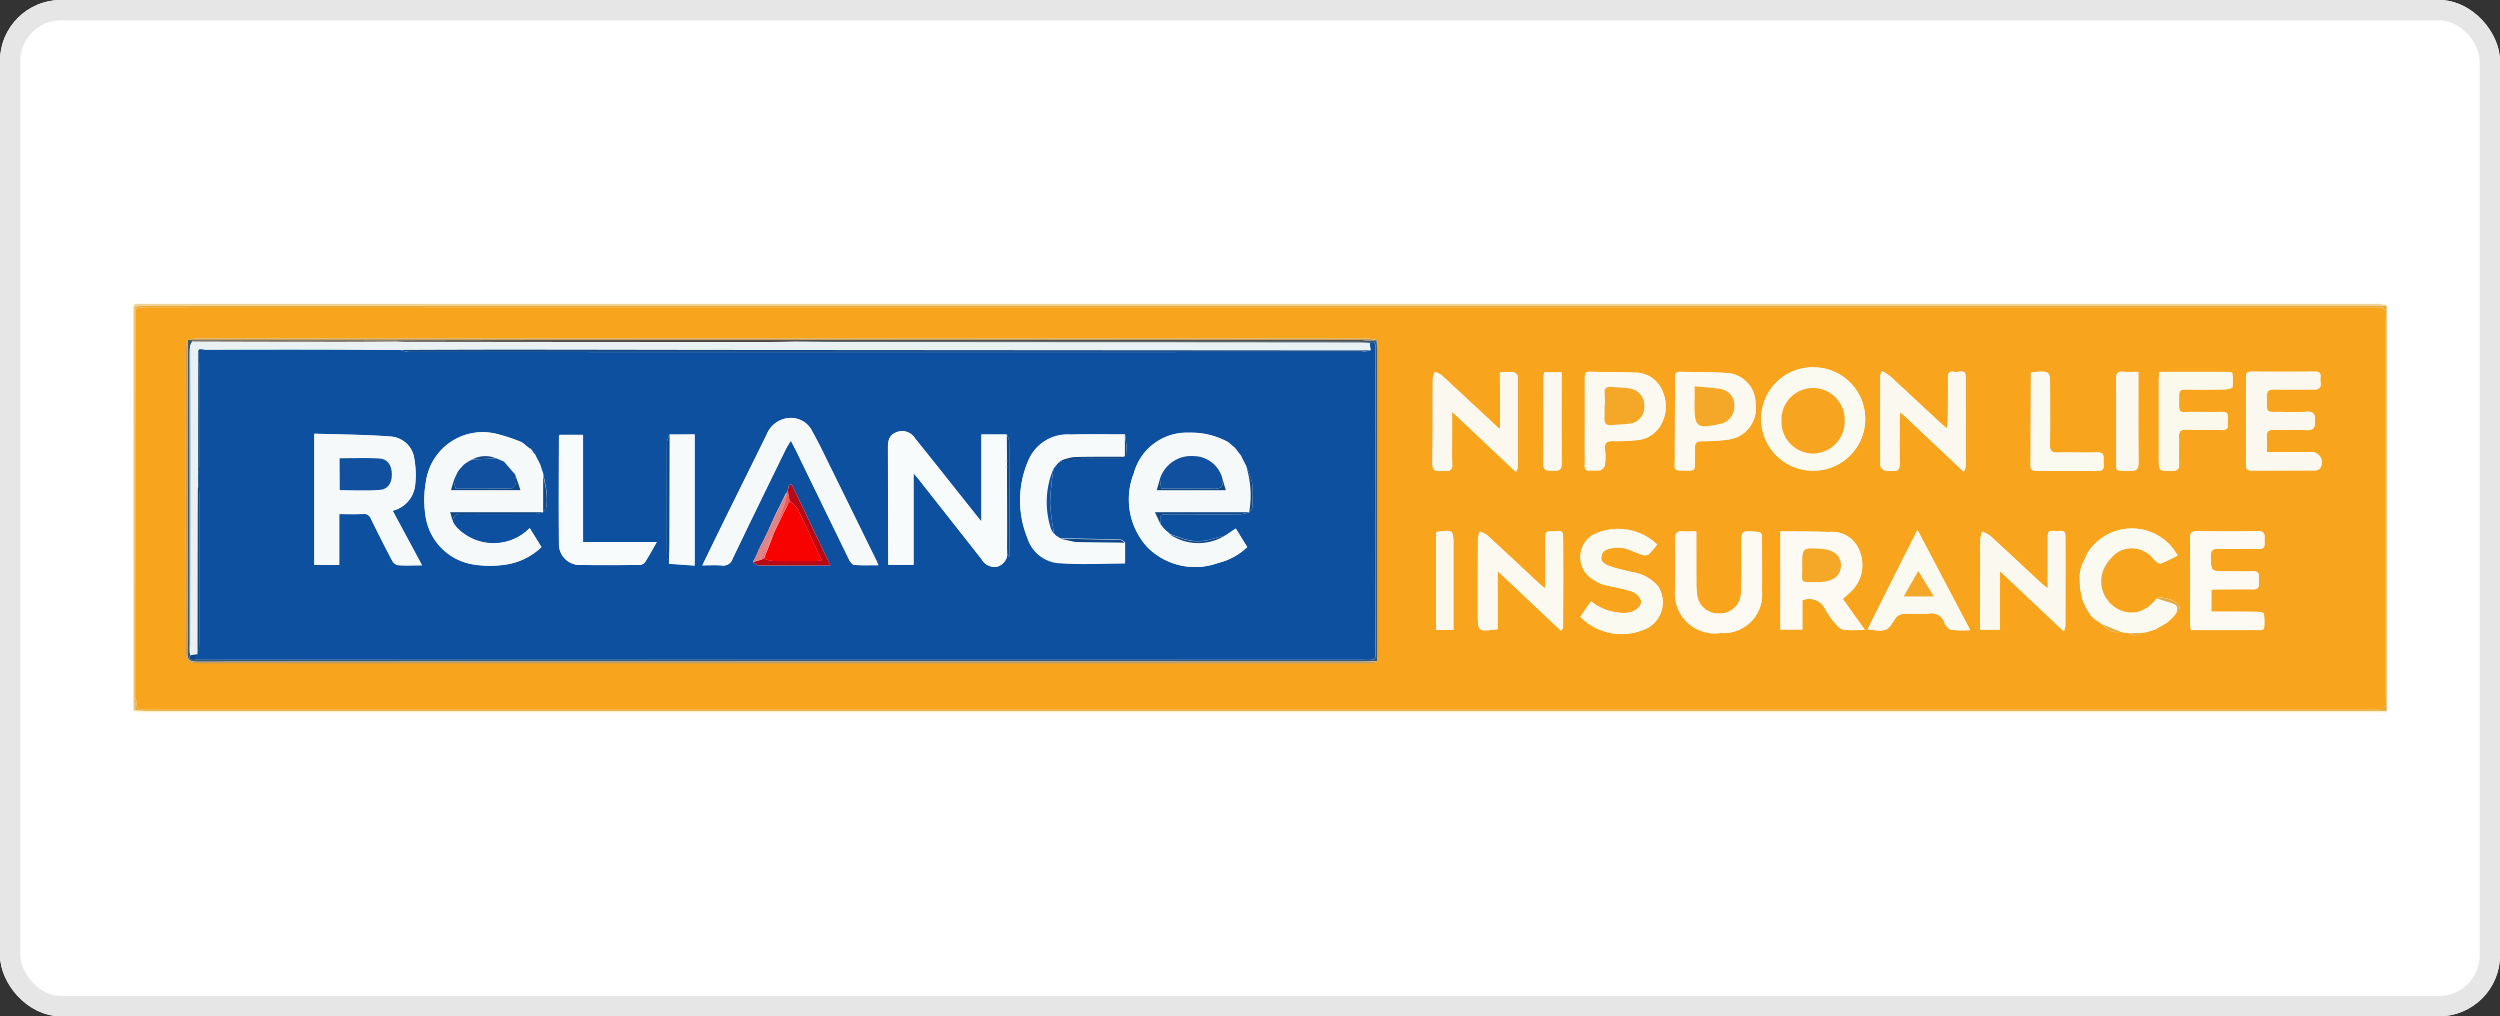 <svg xmlns="http://www.w3.org/2000/svg" width="123" height="50" viewBox="0 0 123 50">
  <rect x="0" y="0" width="123" height="50" fill="#333333" stroke="none"/>
  <g id="Group_595" data-name="Group 595" transform="translate(-767 -4199)">
    <g id="Rectangle_5563" data-name="Rectangle 5563" transform="translate(767 4199)" fill="#fff" stroke="#e6e6e6" stroke-width="1">
      <rect width="123" height="50" rx="3" stroke="none"/>
      <rect x="0.5" y="0.5" width="122" height="49" rx="2.5" fill="none"/>
    </g>
    <g id="_7222aae1442baa8db95289ad5782f602" data-name="7222aae1442baa8db95289ad5782f602" transform="translate(773.57 4213.945)">
      <path id="Path_209" data-name="Path 209" d="M-538.315-64.9v19.946H-648.531c-.185,0-.37-.015-.554-.022,0-.214,0-.429-.007-.643a.547.547,0,0,1,.059.207c-.03.325.133.414.421.384.111-.007.222,0,.333,0h109.263c.621,0,.628,0,.628-.613V-64.22c0-.606,0-.606-.6-.606H-648.509a5.123,5.123,0,0,0-.576.074c-.007-.03-.007-.052-.015-.081a2.771,2.771,0,0,1,.421-.067h110.364Z" transform="translate(649.167 64.986)" fill="#e4aa40"/>
      <path id="Path_210" data-name="Path 210" d="M-539.148-65.979H-649.512a2.774,2.774,0,0,0-.421.067H-650c.022-.052.037-.133.074-.14a1,1,0,0,1,.259-.007h110.187A1.821,1.821,0,0,1-539.148-65.979Z" transform="translate(650 66.065)" fill="#f0d290"/>
      <path id="Path_211" data-name="Path 211" d="M-649.819,204.7c.185.007.369.022.554.022h110.216c-.015.022-.022.067-.037.074-.1.007-.2,0-.3,0H-649.567a1.346,1.346,0,0,1-.333-.074C-649.878,204.715-649.848,204.707-649.819,204.7Z" transform="translate(649.907 -184.69)" fill="#fcf2c3"/>
      <path id="Path_212" data-name="Path 212" d="M-649.911-44.05l-.089.022V-63.9h.067c.007.03.007.052.015.081q0,9.567-.007,19.126C-649.919-44.479-649.919-44.264-649.911-44.05Z" transform="translate(650 64.06)" fill="#edc575"/>
      <path id="Path_213" data-name="Path 213" d="M-648.9-44.642q0-9.567.007-19.126a3.845,3.845,0,0,1,.576-.074q7.815-.011,15.63,0h93.892c.6,0,.6,0,.6.606v18.579c0,.613,0,.613-.628.613H-648.087c-.111,0-.222-.007-.333,0-.288.03-.451-.059-.421-.384A.545.545,0,0,0-648.9-44.642Zm96.515-3.791c.03.022.059.052.089.074l-.007-.007a1.581,1.581,0,0,1,.14.1h-.007a.678.678,0,0,0,.1.059l-.007-.007a.843.843,0,0,0,.865.347l.222.044c.03.007.052.007.081.015s.1.007.14.007c.207.207.4.067.591-.022a1.433,1.433,0,0,1,.177-.015c.163-.052.318-.1.48-.148h-.007c.148-.081.3-.163.443-.251a.3.3,0,0,1,.067-.037l.1-.074h-.007c.052-.044.1-.1.155-.14h0l.148-.148h0l.067-.089-.007.007a.954.954,0,0,1,.074-.111l.015-.03c.214-.118.185-.266.037-.406-.222-.214-.872-.37-1-.251h0c-.044.052-.1.1-.14.163v-.007a.85.85,0,0,1-.081.081l.007-.007-.081.081.007-.007c-.03.022-.059.052-.089.074h.007c-.044.037-.089.067-.133.1v-.007c-.03.022-.067.037-.1.059l.007-.007c-.052.03-.111.059-.163.089l-.022.007-.207.067-.14.022h-.3l-.222-.044c-.052-.022-.111-.037-.163-.059v.007c-.1-.052-.192-.111-.3-.163h.007c-.03-.022-.059-.052-.089-.074v.007c-.059-.059-.126-.118-.185-.17a.041.041,0,0,1-.03-.044c-.03-.052-.067-.1-.1-.148v.007a.715.715,0,0,0-.037-.251,1.424,1.424,0,0,1,.067-1.345.893.893,0,0,0,.052-.251,2.77,2.77,0,0,1,.347-.37,1.386,1.386,0,0,1,1.944.288c.081.089.236.214.3.192a8.219,8.219,0,0,0,.813-.392,2.537,2.537,0,0,0-4.249-.333c-.052.074-.1.148-.155.229l.007-.007c-.1.207-.192.414-.3.628l-.007.022c-.015.1-.037.2-.052.3-.007.052-.015.1-.022.148.007.2.015.4.022.606.007.044.015.1.022.14.037.148.066.3.1.451l.007.022c.052.111.1.222.148.333l-.007-.007c.074.126.155.244.229.37l-.007-.007a.783.783,0,0,0,.074.089l-.007-.007c.052.052.1.1.155.148l-.007-.007.081.081Zm-93.936-13.79h0a3.2,3.2,0,0,0-.081.451q-.011,7.239,0,14.477c0,.961,0,.961.953.961q28.722,0,57.444.007c.066,0,.133-.059.2-.1.007-.148.022-.3.022-.443V-61.484c0-.244-.022-.488-.03-.732a2.411,2.411,0,0,0-.451-.081h-57.658A3.19,3.19,0,0,0-646.321-62.223ZM-563.8-47.96c-.392-.547-.739-1.035-1.086-1.53.148-.126.259-.222.362-.318a1.814,1.814,0,0,0,.466-2.032,1.436,1.436,0,0,0-1.515-.939c-.576-.022-1.16-.022-1.737-.03h-.643v4.826h1.079v-1.434a.863.863,0,0,1,1.123.429,4.38,4.38,0,0,0,.584.806.6.6,0,0,0,.355.214C-564.512-47.938-564.2-47.96-563.8-47.96ZM-568.9-58.365a2.541,2.541,0,0,0,2.468,2.564,2.543,2.543,0,0,0,2.646-2.5,2.539,2.539,0,0,0-2.49-2.579A2.527,2.527,0,0,0-568.9-58.365Zm24.875,1.655c0-.281.015-.51,0-.739-.022-.266.074-.37.355-.362.525.022,1.057-.015,1.589.015.4.022.421-.17.429-.488s-.089-.436-.421-.414a11.332,11.332,0,0,1-1.227.007c-.82-.015-.7.126-.732-.724-.007-.325.118-.392.406-.384.628.015,1.256-.007,1.884.007.259.007.406-.059.355-.355a1.01,1.01,0,0,1,0-.259c.015-.185-.052-.266-.251-.266-1.049.007-2.091.007-3.141,0-.177,0-.273.052-.273.251v4.353c0,.192.081.259.266.259,1.049-.007,2.091,0,3.141-.007a.314.314,0,0,0,.236-.111.51.51,0,0,0-.473-.791C-542.578-56.71-543.28-56.71-544.027-56.71Zm-10.775,6.7c-.155-.126-.244-.185-.325-.259-.835-.776-1.67-1.559-2.513-2.335a1.679,1.679,0,0,0-.4-.2,2.055,2.055,0,0,0-.081.414c-.007,1.3-.007,2.609-.007,3.909v.5h.976v-2.882c1.086,1.027,2.084,1.973,3.141,2.963a1.374,1.374,0,0,0,.074-.266c0-1.478.007-2.949,0-4.427,0-.355-.3-.214-.473-.229s-.4-.074-.392.229v2.587Zm-23,1.4a2.858,2.858,0,0,0,3.34.532,1.441,1.441,0,0,0,.48-2.032,2.018,2.018,0,0,0-1.3-.7c-.333-.089-.672-.155-1-.266-.237-.081-.539-.177-.488-.51s.355-.384.628-.414a1.361,1.361,0,0,1,.547.03c.281.081.547.214.828.31a.39.39,0,0,0,.318-.022,3.774,3.774,0,0,0,.421-.488,2.78,2.78,0,0,0-3.148-.473,1.276,1.276,0,0,0,.022,2.21,1.774,1.774,0,0,0,.458.229c.466.126.938.192,1.4.34a.772.772,0,0,1,.458.4c.1.259-.118.466-.347.576a1.166,1.166,0,0,1-.392.089,2.6,2.6,0,0,1-1.7-.569C-577.46-49.1-577.63-48.847-577.8-48.6Zm31.046-1.338c.14-.007.259-.015.384-.015.554,0,1.109-.007,1.663,0,.377.007.273-.266.281-.466s.067-.436-.281-.421c-.443.015-.887.007-1.33,0-.746,0-.732,0-.746-.739-.007-.3.111-.377.384-.37.65.015,1.308-.015,1.958.007.377.015.3-.229.3-.436s.052-.443-.31-.436c-1,.022-2,.015-2.993,0-.273,0-.362.081-.355.355.015,1.389.007,2.779.007,4.175,0,.1.015.192.03.333h3.444c.052,0,.148-.044.155-.074a3.024,3.024,0,0,0-.007-.732c-.007-.052-.251-.089-.392-.089-.724-.007-1.448-.007-2.195-.007Zm-12.179-5.8a.99.99,0,0,0,.089-.236q.011-2.217,0-4.427c0-.414-.34-.2-.532-.236-.17-.037-.347-.037-.34.236.007.7,0,1.4-.007,2.106,0,.118-.022.244-.037.443-.177-.155-.3-.244-.4-.347q-1.186-1.109-2.38-2.21a3.6,3.6,0,0,0-.429-.281,1.374,1.374,0,0,0-.067.214c-.007,1.485-.015,2.978,0,4.464,0,.081.14.185.237.229s.222-.007.325.007c.288.037.392-.067.384-.37-.022-.7-.007-1.4-.007-2.106a4.06,4.06,0,0,1,.037-.421C-560.98-57.67-559.975-56.724-558.932-55.742Zm-22.813-2.084c-.207-.185-.355-.3-.5-.436-.805-.746-1.6-1.493-2.409-2.232a1.079,1.079,0,0,0-.31-.14,1.412,1.412,0,0,0-.1.333c-.007,1.382.007,2.757-.015,4.138-.007.318.111.421.406.384a1.111,1.111,0,0,1,.222,0c.251.03.355-.067.34-.325-.022-.421-.007-.835-.007-1.256V-58.7c1.094,1.027,2.106,1.988,3.148,2.971a1.2,1.2,0,0,0,.081-.192q.011-2.25,0-4.5a.267.267,0,0,0-.185-.2,5.237,5.237,0,0,0-.687-.007C-581.746-59.7-581.746-58.808-581.746-57.826ZM-581.871-48v-2.867c1.079,1.02,2.091,1.973,3.119,2.941.066-.1.1-.126.1-.155.007-1.5.015-3,0-4.5-.007-.4-.347-.192-.547-.229s-.325.022-.325.266c.007.532,0,1.057,0,1.589v.961c-.177-.148-.266-.214-.355-.3-.835-.783-1.67-1.567-2.513-2.335a1.268,1.268,0,0,0-.347-.17,1.288,1.288,0,0,0-.1.355c-.007,1.227-.007,2.461-.007,3.688C-582.84-47.871-582.84-47.871-581.871-48Zm9.777-4.811c-.237,0-.421.015-.6,0-.325-.037-.458.067-.443.421.03.8.007,1.6.007,2.4a1.964,1.964,0,0,0,2.247,2.173,1.89,1.89,0,0,0,2.025-2.04c.007-.835,0-1.678,0-2.513,0-.436,0-.414-.65-.443-.37-.022-.347.177-.355.429,0,.887.007,1.774-.03,2.66a1.039,1.039,0,0,1-1.079.953,1.041,1.041,0,0,1-1.079-.916,4.407,4.407,0,0,1-.037-.628C-572.094-51.115-572.094-51.928-572.094-52.808Zm-1.049-5.469h0c0,.606-.007,1.2,0,1.811.007.732-.148.658.7.673.237.007.3-.1.288-.31-.007-.273.007-.539,0-.813-.007-.236.074-.318.318-.325a8.4,8.4,0,0,0,1.434-.1,1.55,1.55,0,0,0,1.227-1.759,1.492,1.492,0,0,0-1.4-1.493c-.761-.052-1.522-.037-2.284-.059-.207-.007-.281.074-.273.281C-573.136-59.673-573.144-58.971-573.144-58.276Zm-4.434.03c0,.591-.007,1.182,0,1.774.007.776-.148.673.732.665.089,0,.236-.155.251-.251a3.026,3.026,0,0,0,.007-.776c-.037-.34.1-.421.421-.414a7.428,7.428,0,0,0,1.072-.044,1.5,1.5,0,0,0,1.079-.5,1.84,1.84,0,0,0,.273-1.877,1.432,1.432,0,0,0-1.375-.946c-.739-.037-1.478-.022-2.217-.044-.244-.007-.244.14-.244.31ZM-563.662-48c.924.14.968.111,1.367-.547a.525.525,0,0,1,.377-.207c.414-.022.842.015,1.256-.015a.659.659,0,0,1,.776.451c.059.14.192.325.325.347a5.528,5.528,0,0,0,.939.015c-.872-1.655-1.707-3.244-2.594-4.922C-562.059-51.2-562.849-49.615-563.662-48Zm14.344-12.659c-.007.163-.015.273-.015.384v3.843c0,.658,0,.65.65.65.251,0,.355-.081.347-.34-.015-.443.007-.887-.007-1.33-.015-.273.089-.37.362-.362.576.022,1.16,0,1.737.022.266.007.34-.118.3-.333s.177-.569-.3-.562c-.443.007-.887,0-1.33,0-.85-.015-.761.2-.761-.828,0-.214.089-.273.288-.273.65.007,1.308.007,1.958-.007.133,0,.37-.052.377-.111a3.06,3.06,0,0,0-.007-.687c0-.022-.1-.059-.155-.059C-547.02-60.663-548.15-60.656-549.318-60.656Zm-6.274.022c-.022.044-.044.067-.044.089-.007,1.5-.007,3-.015,4.5,0,.236.133.251.31.251,1,0,2-.007,2.986.007.37.007.3-.244.288-.458s.089-.458-.3-.451c-.65.022-1.3-.007-1.951.007-.281.007-.384-.074-.384-.377.015-.931.007-1.87.007-2.8C-554.683-60.715-554.683-60.715-555.592-60.634Zm5.247-.022c-.281,0-.51.015-.739-.007-.288-.03-.355.089-.355.355.015,1.278,0,2.557.007,3.843,0,.769-.1.643.665.673.355.015.436-.111.429-.443-.015-1.308-.007-2.609-.007-3.917Zm-29.235.022a1.729,1.729,0,0,0-.03.259c0,1.412.015,2.823-.007,4.235-.007.414.244.325.48.347.281.022.421-.037.421-.37-.015-1.286-.007-2.579-.007-3.865v-.6C-579.034-60.634-579.3-60.634-579.581-60.634Zm-4.464,12.667v-4.124c0-.791-.015-.8-.806-.687-.007,0-.022.015-.044.03v4.789C-584.606-47.967-584.355-47.967-584.044-47.967Z" transform="translate(648.981 64.009)" fill="#f9a41d"/>
      <path id="Path_214" data-name="Path 214" d="M450.561,90.348c-.406,0-.717.022-1.02-.007a.62.62,0,0,1-.355-.214,5.071,5.071,0,0,1-.584-.806.856.856,0,0,0-1.123-.429v1.434H446.4V85.5h.643c.576.007,1.16.007,1.737.03a1.439,1.439,0,0,1,1.515.939,1.817,1.817,0,0,1-.466,2.032c-.1.1-.222.192-.362.318C449.822,89.313,450.169,89.8,450.561,90.348Zm-3.089-3.185c.03.961-.207.82.865.828a1.556,1.556,0,0,0,.185-.015c.554-.067.842-.333.85-.791s-.281-.732-.828-.813l-.222-.022C447.472,86.306,447.472,86.306,447.472,87.163Z" transform="translate(-365.375 -74.299)" fill="#fcfaf2"/>
      <path id="Path_215" data-name="Path 215" d="M433.6-21.195a2.531,2.531,0,0,1,2.624-2.513,2.539,2.539,0,0,1,2.49,2.579,2.539,2.539,0,0,1-2.646,2.5A2.541,2.541,0,0,1,433.6-21.195Zm2.557-1.5a1.568,1.568,0,0,0-1.567,1.611,1.573,1.573,0,0,0,1.567,1.611,1.565,1.565,0,0,0,1.545-1.6A1.559,1.559,0,0,0,436.153-22.695Z" transform="translate(-353.516 26.838)" fill="#fbfaf1"/>
      <path id="Path_216" data-name="Path 216" d="M757.42-16.846h2.151a.51.51,0,0,1,.473.791.291.291,0,0,1-.236.111c-1.049.007-2.091.007-3.141.007-.185,0-.266-.067-.266-.259.007-1.448.007-2.9,0-4.353,0-.2.089-.251.273-.251,1.049.007,2.091.007,3.141,0,.2,0,.266.074.251.266a1.013,1.013,0,0,0,0,.259c.044.288-.1.355-.355.355-.628-.015-1.256.007-1.884-.007-.288-.007-.414.059-.406.384.022.842-.089.709.732.724.406.007.813.022,1.219-.007.333-.022.421.1.421.414s-.03.51-.429.488c-.525-.03-1.057.007-1.589-.015-.281-.007-.377.089-.355.362C757.427-17.356,757.42-17.12,757.42-16.846Z" transform="translate(-652.465 24.145)" fill="#fbf9ef"/>
      <path id="Path_217" data-name="Path 217" d="M582.726,88.109V85.537c0-.3.229-.244.392-.229s.473-.126.473.229c.007,1.478,0,2.949,0,4.427a1.542,1.542,0,0,1-.074.266c-1.049-.99-2.054-1.936-3.141-2.963v2.882H579.4v-.5c0-1.3,0-2.609.007-3.909a2.051,2.051,0,0,1,.081-.414,1.682,1.682,0,0,1,.4.2c.842.769,1.678,1.552,2.513,2.335C582.474,87.931,582.563,87.991,582.726,88.109Z" transform="translate(-488.546 -74.107)" fill="#fbf9ef"/>
      <path id="Path_218" data-name="Path 218" d="M313.2,88.11c.17-.244.34-.5.532-.761a2.6,2.6,0,0,0,1.7.569,1.011,1.011,0,0,0,.392-.089c.229-.118.443-.318.347-.576a.771.771,0,0,0-.458-.4c-.451-.148-.931-.214-1.4-.34a1.775,1.775,0,0,1-.458-.229,1.282,1.282,0,0,1-.022-2.21,2.78,2.78,0,0,1,3.148.473,3.763,3.763,0,0,1-.421.488.39.39,0,0,1-.318.022c-.281-.089-.547-.229-.828-.31a1.361,1.361,0,0,0-.547-.03c-.273.03-.576.1-.628.414s.251.429.488.51c.325.118.665.177,1,.266a2.051,2.051,0,0,1,1.3.7,1.453,1.453,0,0,1-.48,2.032A2.867,2.867,0,0,1,313.2,88.11Z" transform="translate(-242.018 -72.704)" fill="#fbfaf1"/>
      <path id="Path_219" data-name="Path 219" d="M720.242,88.269v1.086c.746,0,1.471-.007,2.195.007.133,0,.377.037.392.089a3.456,3.456,0,0,1,.007.732c0,.03-.1.074-.155.074-1.138.007-2.284,0-3.444,0-.015-.14-.03-.236-.03-.333,0-1.389.007-2.786-.007-4.175,0-.281.081-.362.355-.355q1.5.022,2.993,0c.362-.007.318.214.31.436s.074.451-.3.436c-.65-.022-1.308.007-1.958-.007-.281-.007-.392.067-.384.37.015.739-.007.739.746.739.443,0,.887.015,1.33,0,.347-.015.288.229.281.421s.1.473-.281.466c-.554-.007-1.108,0-1.663,0C720.508,88.254,720.39,88.262,720.242,88.269Z" transform="translate(-618.014 -74.201)" fill="#fcfaf2"/>
      <path id="Path_220" data-name="Path 220" d="M517.087-16.434c-1.035-.983-2.04-1.929-3.119-2.949-.015.2-.037.31-.037.421,0,.7-.007,1.4.007,2.106.007.3-.1.406-.384.37-.111-.015-.236.03-.325-.007s-.236-.148-.236-.229c-.015-1.485-.007-2.978,0-4.464a1.37,1.37,0,0,1,.067-.214,2.875,2.875,0,0,1,.429.281c.8.732,1.581,1.478,2.38,2.21.1.1.222.192.4.347a4.072,4.072,0,0,0,.037-.443c.007-.7.015-1.4.007-2.106-.007-.273.17-.273.34-.236.192.037.525-.177.532.236.007,1.478,0,2.956,0,4.427A2.13,2.13,0,0,1,517.087-16.434Z" transform="translate(-427.038 24.701)" fill="#fbf9ef"/>
      <path id="Path_221" data-name="Path 221" d="M218.218-17.87v-2.823c.251,0,.473-.015.687.007a.279.279,0,0,1,.185.2c.007,1.5,0,3,0,4.5a1.206,1.206,0,0,1-.081.192c-1.042-.983-2.054-1.944-3.148-2.971v1.338c0,.421-.015.835.007,1.256.015.266-.089.362-.34.325a1.112,1.112,0,0,0-.222,0c-.3.037-.406-.067-.406-.384.015-1.382.007-2.757.015-4.138a1.132,1.132,0,0,1,.1-.333,1.079,1.079,0,0,1,.31.14c.806.739,1.6,1.493,2.409,2.232A6.26,6.26,0,0,0,218.218-17.87Z" transform="translate(-150.983 24.053)" fill="#fbf9ef"/>
      <path id="Path_222" data-name="Path 222" d="M245.968,90.043c-.968.118-.968.118-.968-.754,0-1.234,0-2.461.007-3.688a1.289,1.289,0,0,1,.1-.355,1.685,1.685,0,0,1,.347.17c.842.776,1.678,1.559,2.513,2.335.089.081.177.148.355.3v-.961c0-.532.007-1.057,0-1.589-.007-.244.126-.31.325-.266s.539-.17.547.229c.015,1.5,0,3,0,4.5,0,.03-.037.059-.1.155-1.027-.968-2.04-1.921-3.119-2.941C245.968,88.181,245.968,89.1,245.968,90.043Z" transform="translate(-178.858 -74.031)" fill="#fbf9f0"/>
      <path id="Path_223" data-name="Path 223" d="M377.236,85.408v2.5a3.587,3.587,0,0,0,.037.628,1.047,1.047,0,0,0,1.079.916,1.024,1.024,0,0,0,1.079-.953c.044-.887.03-1.774.03-2.66,0-.251-.022-.451.355-.429.65.037.65.015.65.443,0,.835.007,1.678,0,2.513a1.89,1.89,0,0,1-2.025,2.04,1.967,1.967,0,0,1-2.247-2.173c0-.8.015-1.6-.007-2.4-.015-.362.118-.458.443-.421A5.5,5.5,0,0,0,377.236,85.408Z" transform="translate(-300.349 -74.207)" fill="#fcfaf2"/>
      <path id="Path_224" data-name="Path 224" d="M648.495,88.9l-.222-.044c-.288-.118-.577-.236-.865-.347l.007.007a.679.679,0,0,0-.1-.059h.007a1.572,1.572,0,0,1-.14-.1l.007.007c-.03-.022-.059-.052-.089-.074l.007.007-.081-.081.007.007c-.052-.052-.1-.1-.155-.148l.007.007a.771.771,0,0,0-.074-.089l.007.007c-.074-.126-.155-.244-.229-.369l.007.007c-.052-.111-.1-.222-.148-.333l-.007-.022c-.037-.148-.067-.3-.1-.451-.007-.044-.015-.1-.022-.14-.007-.2-.015-.4-.022-.606.007-.052.015-.1.022-.148.015-.1.037-.2.052-.3l.007-.022c.1-.207.192-.414.3-.628l-.007.007c.052-.074.1-.148.155-.229a2.537,2.537,0,0,1,4.249.333,8.226,8.226,0,0,1-.813.392c-.074.022-.222-.1-.3-.192a1.379,1.379,0,0,0-1.944-.288,2.359,2.359,0,0,0-.347.37,1.53,1.53,0,0,0-.089,1.84v-.007c.03.052.067.1.1.148a.04.04,0,0,0,.029.044c.059.059.126.118.185.17v-.007c.03.022.059.052.089.074h-.007c.1.052.192.111.3.163v-.007c.052.022.111.037.163.059l.222.044h.3l.14-.022.207-.067.022-.007c.052-.03.111-.059.163-.089l-.007.007c.03-.022.067-.037.1-.059v.007c.044-.037.089-.067.133-.1h-.007c.03-.022.059-.052.089-.074l-.007.007.081-.081-.007.007a.834.834,0,0,1,.081-.081v.007c.044-.052.1-.1.14-.163h0c.251.081.5.17.761.244.229.067.288.2.2.414l-.015.03a.964.964,0,0,1-.074.111l.007-.007-.067.089h0l-.148.148h0c-.052.044-.1.1-.155.14h.007l-.1.074a.3.3,0,0,1-.066.037c-.148.081-.3.163-.443.251h.007c-.163.052-.318.1-.48.148a1.437,1.437,0,0,1-.177.015l-.591.022c-.044,0-.1-.007-.14-.007S648.517,88.9,648.495,88.9Z" transform="translate(-550.501 -72.712)" fill="#fbfaf1"/>
      <path id="Path_225" data-name="Path 225" d="M376.023-18.419c0-.7.007-1.4,0-2.106,0-.207.067-.288.273-.281.761.022,1.53.007,2.284.059a1.492,1.492,0,0,1,1.4,1.493,1.546,1.546,0,0,1-1.227,1.759,8.4,8.4,0,0,1-1.434.1c-.244.007-.333.089-.318.325.015.273-.007.539,0,.813.007.207-.052.318-.288.31-.85-.015-.695.059-.7-.673,0-.584.007-1.19.007-1.8Zm.975-1.67v.857c-.007,1.16.1,1.242,1.264.99a.857.857,0,0,0,.687-.842.789.789,0,0,0-.636-.865C377.908-20.03,377.487-20.037,377-20.089Z" transform="translate(-300.186 24.151)" fill="#fbf9f0"/>
      <path id="Path_226" data-name="Path 226" d="M316.159-18.387v-2.106c0-.17-.007-.318.244-.31.739.022,1.478.007,2.217.044a1.452,1.452,0,0,1,1.375.946,1.8,1.8,0,0,1-.273,1.877,1.457,1.457,0,0,1-1.079.5,7.428,7.428,0,0,1-1.072.044c-.318-.015-.458.074-.421.414a3.03,3.03,0,0,1-.007.776c-.015.1-.163.251-.251.251-.872,0-.717.111-.732-.665C316.151-17.2,316.159-17.8,316.159-18.387Zm.983-.717h-.007c0,.185.015.37,0,.554-.03.281.066.421.369.384.281-.03.562-.03.842-.067a.808.808,0,0,0,.746-.857.837.837,0,0,0-.687-.872c-.3-.059-.613-.052-.916-.081-.244-.022-.37.044-.347.325C317.157-19.525,317.142-19.311,317.142-19.1Z" transform="translate(-244.755 24.148)" fill="#fbf9f0"/>
      <path id="Path_227" data-name="Path 227" d="M504.5,89.478c.813-1.618,1.6-3.2,2.454-4.877.887,1.678,1.722,3.266,2.594,4.922a5.528,5.528,0,0,1-.939-.015c-.126-.022-.266-.207-.325-.347a.67.67,0,0,0-.776-.451c-.414.03-.835-.015-1.256.015a.525.525,0,0,0-.377.207C505.461,89.588,505.424,89.611,504.5,89.478Zm2.491-2.867c-.259.458-.473.835-.717,1.256h1.485C507.5,87.438,507.264,87.061,506.991,86.61Z" transform="translate(-419.181 -73.466)" fill="#fbfaf1"/>
      <path id="Path_228" data-name="Path 228" d="M698.322-20.7h3.436c.052,0,.155.037.155.059a2.68,2.68,0,0,1,.007.687c-.007.059-.244.111-.377.111-.65.015-1.308.015-1.958.007-.2,0-.288.059-.288.273,0,1.035-.089.82.761.828q.665.011,1.33,0c.473-.007.251.355.3.562s-.03.34-.3.333c-.576-.022-1.16-.007-1.737-.022-.273-.007-.37.081-.362.362.022.443-.007.887.007,1.33.007.259-.1.34-.347.34-.65,0-.65.015-.65-.65v-3.843C698.3-20.434,698.315-20.537,698.322-20.7Z" transform="translate(-598.659 24.053)" fill="#fbf8ec"/>
      <path id="Path_229" data-name="Path 229" d="M-555.689-42.078c.015.244.037.488.037.732v14.618c0,.148-.015.3-.022.443-.236.007-.466.015-.7.015h-26.6q-15.375,0-30.743.007c-.355,0-.488-.067-.48-.466.015-2.845.007-5.69.007-8.536q0-3.414.015-6.836l-.007.007c.067,0,.14.007.207.007a.174.174,0,0,1,.015.059c-.03.074-.066.14-.1.214a4.342,4.342,0,0,0-.044.436q-.011,7.095-.015,14.189c0,.155.022.318.037.473.007.044.022.081.03.126-.118.273.089.222.236.229s.318.007.48.007h56.749c.968,0,.843.14.843-.842q.011-6.939.007-13.886c0-.222.007-.443,0-.665-.007-.2-.074-.318-.3-.192-.17-.007-.347-.015-.517-.015l-24.151-.022c-1.338,0-2.683-.022-4.02-.03.2-.007.392-.022.591-.022h27.476c.185,0,.362-.03.547-.044C-555.969-42.07-555.829-42.078-555.689-42.078Z" transform="translate(616.849 43.871)" fill="#3f596c"/>
      <path id="Path_230" data-name="Path 230" d="M613.052-20.823c.909-.081.909-.081.909.776,0,.931.015,1.87-.007,2.8-.007.3.1.384.384.377.65-.015,1.3.007,1.951-.007.384-.015.288.244.3.451s.081.458-.288.458c-1-.007-2-.007-2.986-.007-.177,0-.31-.022-.31-.251.007-1.5.007-3,.015-4.5C613.007-20.757,613.03-20.779,613.052-20.823Z" transform="translate(-519.663 24.198)" fill="#fbfaf1"/>
      <path id="Path_231" data-name="Path 231" d="M-615.011-41.9q-.011,3.414-.015,6.836c0,2.845.007,5.69-.007,8.536,0,.392.126.466.48.466q15.375-.011,30.743-.007h26.6c.236,0,.466-.007.7-.015-.066.03-.133.1-.2.1q-28.722,0-57.444-.007c-.953,0-.953,0-.953-.961V-41.434A2.357,2.357,0,0,1-615.011-41.9Z" transform="translate(617.679 43.686)" fill="#c49d5a"/>
      <path id="Path_232" data-name="Path 232" d="M670.994-20.7v.517c0,1.308-.007,2.609.007,3.917.007.333-.074.458-.429.443-.761-.037-.658.1-.665-.673-.007-1.278.007-2.557-.007-3.843,0-.266.067-.384.355-.355C670.476-20.685,670.713-20.7,670.994-20.7Z" transform="translate(-572.358 24.053)" fill="#fbf9ef"/>
      <path id="Path_233" data-name="Path 233" d="M288.635-20.4h.857v.6c0,1.286-.007,2.579.007,3.865.007.34-.14.392-.421.37-.236-.022-.488.067-.48-.347.022-1.412.007-2.823.007-4.235C288.605-20.223,288.628-20.3,288.635-20.4Z" transform="translate(-219.234 23.775)" fill="#fbf9ef"/>
      <path id="Path_234" data-name="Path 234" d="M218.05,89.981h-.85V85.192a.459.459,0,0,1,.044-.03c.8-.111.806-.1.806.687v4.131Z" transform="translate(-153.113 -73.94)" fill="#fbf9ef"/>
      <path id="Path_235" data-name="Path 235" d="M-613.793-42.8c-.067,0-.141-.007-.207-.007a2.324,2.324,0,0,1,.384-.067q28.833-.011,57.658,0a2.41,2.41,0,0,1,.451.081c-.14,0-.281.007-.414.007s-.273-.015-.407-.015h-38.384q-4.467,0-8.942.015Q-608.72-42.792-613.793-42.8Z" transform="translate(616.661 44.589)" fill="#c49d5a"/>
      <path id="Path_236" data-name="Path 236" d="M660.209,107.34a1.509,1.509,0,0,1,.089-1.84.945.945,0,0,1-.052.251,1.4,1.4,0,0,0-.067,1.345A1.1,1.1,0,0,1,660.209,107.34Z" transform="translate(-563.132 -92.821)" fill="#e4aa40"/>
      <path id="Path_237" data-name="Path 237" d="M697.961,130.246c.1-.214.03-.347-.2-.414-.251-.074-.5-.163-.761-.244.118-.118.776.037,1,.251C698.146,129.98,698.175,130.135,697.961,130.246Z" transform="translate(-597.455 -115.091)" fill="#e4aa40"/>
      <path id="Path_238" data-name="Path 238" d="M661.3,147.6c.288.118.576.236.865.347A.843.843,0,0,1,661.3,147.6Z" transform="translate(-564.393 -131.81)" fill="#e4aa40"/>
      <path id="Path_239" data-name="Path 239" d="M646.2,114.9c.007.2.015.4.022.606C646.215,115.306,646.207,115.107,646.2,114.9Z" transform="translate(-550.409 -101.526)" fill="#e4aa40"/>
      <path id="Path_240" data-name="Path 240" d="M647.5,100.1c-.1.207-.192.414-.3.628C647.3,100.521,647.4,100.314,647.5,100.1Z" transform="translate(-551.335 -87.82)" fill="#e4aa40"/>
      <path id="Path_241" data-name="Path 241" d="M679,153.022l.591-.022C679.4,153.089,679.207,153.229,679,153.022Z" transform="translate(-580.785 -136.811)" fill="#e4aa40"/>
      <path id="Path_242" data-name="Path 242" d="M695.8,147.651c.148-.081.3-.163.443-.251C696.1,147.489,695.948,147.57,695.8,147.651Z" transform="translate(-596.344 -131.625)" fill="#e4aa40"/>
      <path id="Path_243" data-name="Path 243" d="M689.4,150.848c.163-.052.318-.1.48-.148C689.718,150.752,689.563,150.8,689.4,150.848Z" transform="translate(-590.417 -134.681)" fill="#e4aa40"/>
      <path id="Path_244" data-name="Path 244" d="M650.2,135.8c.074.126.155.244.229.37C650.355,136.051,650.281,135.926,650.2,135.8Z" transform="translate(-554.113 -120.882)" fill="#e4aa40"/>
      <path id="Path_245" data-name="Path 245" d="M646.8,125c.037.148.066.3.1.451C646.866,125.3,646.837,125.148,646.8,125Z" transform="translate(-550.965 -110.88)" fill="#e4aa40"/>
      <path id="Path_246" data-name="Path 246" d="M669.1,136.263c-.1-.052-.192-.111-.3-.163C668.9,136.159,669,136.211,669.1,136.263Z" transform="translate(-571.339 -121.16)" fill="#e4aa40"/>
      <path id="Path_247" data-name="Path 247" d="M648.3,131.4c.052.111.1.222.148.333C648.4,131.622,648.344,131.511,648.3,131.4Z" transform="translate(-552.354 -116.807)" fill="#e4aa40"/>
      <path id="Path_248" data-name="Path 248" d="M665.485,133.17c-.059-.059-.126-.118-.185-.17C665.359,133.052,665.426,133.111,665.485,133.17Z" transform="translate(-568.098 -118.289)" fill="#e4aa40"/>
      <path id="Path_249" data-name="Path 249" d="M651.355,97.2c-.052.074-.1.148-.155.229C651.252,97.348,651.3,97.274,651.355,97.2Z" transform="translate(-555.04 -85.134)" fill="#e4aa40"/>
      <path id="Path_250" data-name="Path 250" d="M678.3,139.7h0Z" transform="translate(-579.859 -124.494)" fill="#e4aa40"/>
      <path id="Path_251" data-name="Path 251" d="M684.107,138.5l-.207.066Z" transform="translate(-585.323 -123.382)" fill="#e4aa40"/>
      <path id="Path_252" data-name="Path 252" d="M654.1,141.8c.052.052.1.1.155.148C654.2,141.9,654.152,141.852,654.1,141.8Z" transform="translate(-557.725 -126.438)" fill="#e4aa40"/>
      <path id="Path_253" data-name="Path 253" d="M695.34,130.1c-.044.052-.1.1-.14.163C695.252,130.211,695.3,130.152,695.34,130.1Z" transform="translate(-595.788 -115.603)" fill="#e4aa40"/>
      <path id="Path_254" data-name="Path 254" d="M646.552,108.9c-.015.1-.037.2-.052.3C646.522,109.1,646.537,109,646.552,108.9Z" transform="translate(-550.687 -95.97)" fill="#e4aa40"/>
      <path id="Path_255" data-name="Path 255" d="M706,142.148l.148-.148A1.387,1.387,0,0,1,706,142.148Z" transform="translate(-605.79 -126.624)" fill="#e4aa40"/>
      <path id="Path_256" data-name="Path 256" d="M703.9,144.24c.052-.044.1-.1.155-.14C704,144.144,703.952,144.189,703.9,144.24Z" transform="translate(-603.845 -128.569)" fill="#e4aa40"/>
      <path id="Path_257" data-name="Path 257" d="M658.2,145.7a1.575,1.575,0,0,1,.14.1A1.575,1.575,0,0,0,658.2,145.7Z" transform="translate(-561.522 -130.05)" fill="#e4aa40"/>
      <path id="Path_258" data-name="Path 258" d="M672.963,138.359c-.052-.022-.111-.037-.163-.059C672.852,138.322,672.9,138.337,672.963,138.359Z" transform="translate(-575.043 -123.197)" fill="#e4aa40"/>
      <path id="Path_259" data-name="Path 259" d="M687.163,137.2c-.052.03-.111.059-.163.089A1.144,1.144,0,0,1,687.163,137.2Z" transform="translate(-588.194 -122.178)" fill="#e4aa40"/>
      <path id="Path_260" data-name="Path 260" d="M690.533,135.1c-.044.037-.089.067-.133.1A1.042,1.042,0,0,1,690.533,135.1Z" transform="translate(-591.343 -120.234)" fill="#e4aa40"/>
      <path id="Path_261" data-name="Path 261" d="M663.7,130.448c-.03-.052-.067-.1-.1-.148A1.658,1.658,0,0,0,663.7,130.448Z" transform="translate(-566.523 -115.788)" fill="#e4aa40"/>
      <path id="Path_262" data-name="Path 262" d="M694.281,132.2l-.081.081A.419.419,0,0,1,694.281,132.2Z" transform="translate(-594.862 -117.548)" fill="#e4aa40"/>
      <path id="Path_263" data-name="Path 263" d="M693.281,133.2l-.081.081A.843.843,0,0,1,693.281,133.2Z" transform="translate(-593.936 -118.474)" fill="#e4aa40"/>
      <path id="Path_264" data-name="Path 264" d="M692.189,134.2c-.03.022-.059.052-.089.074C692.13,134.252,692.159,134.222,692.189,134.2Z" transform="translate(-592.917 -119.4)" fill="#e4aa40"/>
      <path id="Path_265" data-name="Path 265" d="M667.789,135.274c-.03-.022-.059-.052-.089-.074A.784.784,0,0,1,667.789,135.274Z" transform="translate(-570.32 -120.326)" fill="#e4aa40"/>
      <path id="Path_266" data-name="Path 266" d="M689.2,136.4c-.03.022-.066.037-.1.059A1.1,1.1,0,0,1,689.2,136.4Z" transform="translate(-590.139 -121.438)" fill="#e4aa40"/>
      <path id="Path_267" data-name="Path 267" d="M708.9,139.611a.964.964,0,0,1,.074-.111A.58.58,0,0,0,708.9,139.611Z" transform="translate(-608.476 -124.308)" fill="#e4aa40"/>
      <path id="Path_268" data-name="Path 268" d="M653.2,140.7a.778.778,0,0,0,.074.089A.778.778,0,0,1,653.2,140.7Z" transform="translate(-556.892 -125.42)" fill="#e4aa40"/>
      <path id="Path_269" data-name="Path 269" d="M708,140.889l.067-.089Z" transform="translate(-607.642 -125.512)" fill="#e4aa40"/>
      <path id="Path_270" data-name="Path 270" d="M656.1,143.8l.081.081A.423.423,0,0,0,656.1,143.8Z" transform="translate(-559.578 -128.291)" fill="#e4aa40"/>
      <path id="Path_271" data-name="Path 271" d="M657.1,144.7c.03.022.059.052.089.074A.785.785,0,0,1,657.1,144.7Z" transform="translate(-560.503 -129.124)" fill="#e4aa40"/>
      <path id="Path_272" data-name="Path 272" d="M702.7,145.974l.1-.074A1.1,1.1,0,0,0,702.7,145.974Z" transform="translate(-602.734 -130.235)" fill="#e4aa40"/>
      <path id="Path_273" data-name="Path 273" d="M660,146.9a.679.679,0,0,0,.1.059A1.086,1.086,0,0,0,660,146.9Z" transform="translate(-563.189 -131.162)" fill="#e4aa40"/>
      <path id="Path_274" data-name="Path 274" d="M676,153c.03.007.052.007.081.015A.382.382,0,0,0,676,153Z" transform="translate(-578.007 -136.811)" fill="#e4aa40"/>
      <path id="Path_275" data-name="Path 275" d="M460.846,97.626c.007-.857.007-.857.857-.813.074.007.148.007.222.022.547.081.835.362.828.813s-.3.717-.85.791a1.556,1.556,0,0,1-.185.015C460.632,98.446,460.876,98.587,460.846,97.626Z" transform="translate(-378.749 -84.762)" fill="#f5a728"/>
      <path id="Path_276" data-name="Path 276" d="M448.659-10a1.565,1.565,0,0,1,1.552,1.626,1.574,1.574,0,0,1-1.545,1.6A1.568,1.568,0,0,1,447.1-8.39,1.554,1.554,0,0,1,448.659-10Z" transform="translate(-366.022 14.144)" fill="#f7a521"/>
      <path id="Path_277" data-name="Path 277" d="M389.3-11.1c.488.052.909.059,1.308.14a.789.789,0,0,1,.636.865.85.85,0,0,1-.687.842c-1.16.259-1.271.17-1.264-.99C389.3-10.5,389.3-10.767,389.3-11.1Z" transform="translate(-312.49 15.162)" fill="#f5a728"/>
      <path id="Path_278" data-name="Path 278" d="M329.274-9.793a5.942,5.942,0,0,0-.007-.628c-.03-.273.1-.347.347-.325.3.03.613.03.916.081a.835.835,0,0,1,.687.872.813.813,0,0,1-.746.857c-.281.037-.562.037-.842.067-.3.037-.392-.1-.369-.384.015-.185,0-.37,0-.554C329.267-9.793,329.267-9.793,329.274-9.793Z" transform="translate(-256.888 14.838)" fill="#f5a728"/>
      <path id="Path_279" data-name="Path 279" d="M529.217,111.8c.273.451.5.828.769,1.256H528.5C528.744,112.635,528.958,112.258,529.217,111.8Z" transform="translate(-441.407 -98.656)" fill="#f5a728"/>
      <path id="Path_280" data-name="Path 280" d="M-551.317-40.549c.222-.126.3-.007.3.192.007.222,0,.443,0,.665,0,4.626.007,9.26-.007,13.886,0,.983.126.842-.842.842H-608.62c-.163,0-.318,0-.48-.007.037-.1.081-.185.118-.281l-.007.015a1.964,1.964,0,0,0,.1-.451q.011-3.747,0-7.494a2.868,2.868,0,0,0-.066-.429v-.517a2,2,0,0,0,.066-.355q.011-2.527,0-5.055a2,2,0,0,0-.066-.355v-.14c.1-.067.192-.126.3-.192,1.892-.007,3.791-.015,5.683-.007,1.33,0,2.653.015,3.983.022a2.222,2.222,0,0,0,.414.1q23.423.011,46.839,0a2.562,2.562,0,0,0,.466-.081A2.877,2.877,0,0,0-551.317-40.549ZM-566.762-31.1l.015.015c-.03-.03-.052-.059-.081-.089v.007a11.146,11.146,0,0,1-.2-1.552,15.839,15.839,0,0,1,.17-1.663l.015.015-.015-.015.177-.222a.37.37,0,0,1,.052-.059c.059-.022.118-.037.177-.059a8.891,8.891,0,0,1,.976-.148c.621-.022,1.249.007,1.877-.015.126-.007.355-.133.355-.2a8.708,8.708,0,0,0-.1-.975c-.894,0-1.8-.015-2.69.007a2.087,2.087,0,0,0-2.018,1.182,4.924,4.924,0,0,0-.081,3.909,1.774,1.774,0,0,0,1.463,1.219c1.094.089,2.195.022,3.333.022v-1.027c-.074-.044-.155-.133-.229-.133-.99-.03-1.981-.044-2.971-.067l.015.007c-.052-.03-.1-.067-.148-.1l.007.007A.265.265,0,0,1-566.762-31.1Zm-25.866-4.249-.1-.1.007.015c-.052-.044-.111-.089-.163-.133l.015.007c-.052-.037-.1-.074-.148-.111a8.344,8.344,0,0,0-1.212-.406,2.816,2.816,0,0,0-3.5,2.321,4.866,4.866,0,0,0-.037,1.6,2.825,2.825,0,0,0,2.365,2.49,5.1,5.1,0,0,0,1.537.015,3.245,3.245,0,0,0,1.811-.865c-.2-.325-.384-.621-.576-.931-.089.081-.148.14-.214.192a2.5,2.5,0,0,1-3.392-.244c-.037-.052-.081-.1-.118-.155h0c-.022-.052-.052-.1-.074-.155h.007c.03-.251.17-.333.429-.333,1.2.015,2.4.007,3.6,0a1.966,1.966,0,0,0,.451-.1l-.022.007a.92.92,0,0,0,.163-.281,3.118,3.118,0,0,0,0-.695c-.037-.3-.1-.584-.163-.872l.007-.015c-.044-.14-.1-.288-.14-.429v-.015c-.081-.155-.163-.318-.244-.473l.022.015a1.24,1.24,0,0,0-.074-.1l.007.015a1.679,1.679,0,0,1-.1-.14l.022.015a1.148,1.148,0,0,1-.089-.1h.022v.022c-.03-.03-.059-.067-.089-.1h.022C-592.628-35.368-592.628-35.346-592.628-35.346Zm34.726,0c-.029-.03-.059-.067-.089-.1l.007.015c-.067-.059-.133-.118-.207-.177h.015c-.037-.03-.081-.052-.118-.081a3.83,3.83,0,0,0-1.914-.451,2.7,2.7,0,0,0-2.7,2,3.482,3.482,0,0,0,.68,3.651,3.317,3.317,0,0,0,3.488.754,3.172,3.172,0,0,0,1.412-.776c-.2-.318-.384-.621-.562-.909-.148.1-.266.177-.384.259l-.177.111.022-.015c-.177.044-.355.067-.525.126a2.323,2.323,0,0,1-1.641-.022c-.177-.067-.362-.126-.547-.192l.007.007c-.081-.067-.163-.14-.244-.207h.015a1.138,1.138,0,0,0-.1-.089l.015.015-.081-.1h.022v.022l-.081-.1.007.015c-.067-.532-.067-.532.48-.532,1.145,0,2.284.007,3.429,0a1.968,1.968,0,0,0,.451-.1l-.022.015c.059-.081.155-.163.163-.244a7.368,7.368,0,0,0-.007-1.212,4.021,4.021,0,0,0-.3-.835v-.007c-.081-.155-.163-.318-.244-.473l.015.007c-.022-.037-.052-.074-.074-.111l.007.015c-.059-.074-.118-.14-.17-.214l.015.007c-.03-.03-.059-.067-.089-.1h.022A.076.076,0,0,1-557.9-35.346Zm-22.806,3.592h0c-.022.067-.052.126-.074.185h0c-.022.052-.052.1-.074.148l.007.007c-.074.155-.155.318-.229.473h.007c-.052.1-.1.2-.155.3v-.007c-.022.052-.052.1-.074.148h0a.915.915,0,0,1-.074.148h0c-.022.059-.052.126-.074.185h0c-.022.052-.052.1-.074.148l.007.007c-.03.044-.052.1-.081.14a.622.622,0,0,1-.052.1c.089.059.177.163.266.163.613.015,1.227.007,1.84.007h1.707c-.658-1.382-1.278-2.683-1.907-3.991l-.126.022c-.022.1-.052.2-.074.3a.067.067,0,0,0-.03.059c-.022.03-.052.059-.074.089v.007c-.1.207-.2.421-.3.628V-32.5c-.022.052-.052.1-.074.148h0c-.022.052-.052.1-.074.148h0l-.155.333.007.007A.956.956,0,0,1-580.707-31.754Zm-5.04-4.294a1.251,1.251,0,0,0-.133.384q-.011,2.8,0,5.609a1.358,1.358,0,0,0,.111.362l1.256.089v-6.452C-584.942-36.048-585.341-36.048-585.747-36.048Zm16.613,5.86c.022.03.037.067.1.17,0-1.958,0-3.828-.007-5.7a.965.965,0,0,0-.118-.325h-1.242v4.286c-.17-.207-.281-.347-.392-.488-.953-1.2-1.907-2.409-2.875-3.606a.739.739,0,0,0-.939-.288c-.37.148-.392.466-.392.8.007,1.781.007,3.569.015,5.35v.355h1.242v-4.508c.126.148.2.236.273.325,1.027,1.308,2.054,2.609,3.082,3.917a.732.732,0,0,0,.746.362A.7.7,0,0,0-569.134-30.188ZM-599.375-32.3a1.458,1.458,0,0,0,1.109-1.249,4.359,4.359,0,0,0-.037-1.278,1.248,1.248,0,0,0-1.168-1.116c-1.242-.1-2.5-.1-3.754-.14v6.452H-602v-2.5c.414,0,.8.015,1.175-.007a.362.362,0,0,1,.392.251c.333.687.68,1.367,1.035,2.04a.428.428,0,0,0,.281.229c.377.03.754.007,1.19.007C-598.421-30.528-598.887-31.392-599.375-32.3Zm19.591-3.451c.118.229.192.37.259.51q1.3,2.672,2.6,5.343c.052.111.163.259.251.266.384.03.769.015,1.19.015-.052-.118-.074-.177-.1-.229-.754-1.537-1.5-3.074-2.261-4.6-.288-.584-.569-1.175-.887-1.744a1.165,1.165,0,0,0-1.219-.658,1.286,1.286,0,0,0-1.027.806c-.724,1.471-1.448,2.934-2.173,4.4-.325.658-.643,1.323-.99,2.032.355,0,.665-.022.961.007a.476.476,0,0,0,.525-.333c.872-1.818,1.759-3.629,2.646-5.447C-579.946-35.494-579.887-35.582-579.783-35.752Zm-11.373-.281c-.015.037-.037.059-.037.081,0,1.744-.015,3.5,0,5.24a1.032,1.032,0,0,0,1.109,1.079c.946.022,1.892.007,2.838,0a.377.377,0,0,0,.273-.118c.2-.3.37-.628.591-1.005h-3.629v-5.277Z" transform="translate(612.123 42.482)" fill="#0e50a0"/>
      <path id="Path_281" data-name="Path 281" d="M-612.123-25.7l.007-.015c-.118.015-.237.037-.355.052-.007-.044-.022-.081-.03-.126.007-.126.022-.244.022-.37q.011-5.188.015-10.376c0-1.448-.007-2.9-.015-4.353.03-.074.067-.14.1-.214q3.68.011,7.361.015c.916,0,1.84-.015,2.756-.015.126.007.244.015.37.015q8.846.011,17.685.015c.355,0,.71-.007,1.072-.015,1.338.015,2.683.03,4.02.03l24.143.022c.17,0,.347.007.517.015.015.118.037.236.052.355-.17.007-.347.015-.517.015l-29.331-.022q-6.574-.011-13.147-.015-2.361,0-4.722.015c-1.33-.007-2.653-.022-3.983-.022-1.892,0-3.791.007-5.683.007-.148-.007-.347-.1-.3.192v.14q0,2.882-.007,5.764v.517c-.007.148-.015.3-.015.443C-612.116-30.983-612.116-28.345-612.123-25.7Z" transform="translate(615.271 42.945)" fill="#e9f1f2"/>
      <path id="Path_282" data-name="Path 282" d="M-454.974-41.819c-.355.007-.709.015-1.072.015q-8.846,0-17.685-.015c-.126,0-.244-.007-.369-.015a.126.126,0,0,0,.007-.052q4.467-.011,8.942-.015h38.384c.133,0,.273.007.406.015-.185.015-.362.044-.547.044h-27.477C-454.583-41.841-454.775-41.826-454.974-41.819Z" transform="translate(487.099 43.686)" fill="#49443e"/>
      <path id="Path_283" data-name="Path 283" d="M-613.041-38.1c.007,1.448.015,2.9.015,4.353q0,5.188-.015,10.376c0,.126-.015.244-.022.37-.015-.155-.037-.318-.037-.473q0-7.095.015-14.189C-613.078-37.812-613.056-37.952-613.041-38.1Z" transform="translate(615.827 40.167)" fill="#7999b6"/>
      <path id="Path_284" data-name="Path 284" d="M-600.961-41.793a.126.126,0,0,1-.007.052c-.916.007-1.84.015-2.757.015q-3.68,0-7.361-.015a.174.174,0,0,1-.015-.059Q-606.045-41.8-600.961-41.793Z" transform="translate(613.975 43.593)" fill="#605749"/>
      <path id="Path_285" data-name="Path 285" d="M-612.539,167.252c.118-.015.236-.037.355-.052-.037.1-.081.185-.118.281C-612.45,167.473-612.657,167.525-612.539,167.252Z" transform="translate(615.34 -149.961)" fill="#104787"/>
      <path id="Path_286" data-name="Path 286" d="M17.779,24.854c.118-.081.236-.163.384-.259.177.288.362.591.562.909a3.035,3.035,0,0,1-1.412.776,3.307,3.307,0,0,1-3.481-.754,3.482,3.482,0,0,1-.68-3.651,2.7,2.7,0,0,1,2.7-1.988,3.829,3.829,0,0,1,1.914.451c.037.03.081.052.118.081h-.015c.067.059.133.118.207.177l-.007-.015c.03.03.059.067.089.1v-.022h-.022c.03.03.059.067.089.1l-.015-.007c.059.074.118.14.17.214l-.007-.015a1.253,1.253,0,0,0,.074.1l-.015-.007c.081.155.163.318.244.473v.007a4.791,4.791,0,0,1,.148,2.284l.022-.015H14.2c.118.266.2.451.288.628l-.007-.015.081.1v-.022h-.022l.081.1-.015-.015a1.137,1.137,0,0,0,.1.089h-.015c.081.067.163.14.244.207l-.007-.007a2.468,2.468,0,0,0,2.712.081s-.022.015-.015.015C17.661,24.927,17.72,24.89,17.779,24.854Zm-.251-2.646a1.467,1.467,0,0,0-1.434-1.175,1.622,1.622,0,0,0-1.67,1.153c-.052.17-.1.34-.155.525h3.4C17.617,22.526,17.572,22.37,17.528,22.208Z" transform="translate(36.065 -13.534)" fill="#f5f9f9"/>
      <path id="Path_287" data-name="Path 287" d="M-450.716,21.5v.015c.044.14.1.288.14.429l-.007.015V23.8l.022-.007h-4.589c.044.17.081.3.118.421h-.007c.022.052.052.1.074.155h0c.037.052.081.1.118.155a2.5,2.5,0,0,0,3.392.244c.067-.052.126-.111.214-.192.192.31.377.606.576.931a3.222,3.222,0,0,1-1.811.865,5.1,5.1,0,0,1-1.537-.015,2.824,2.824,0,0,1-2.365-2.49,5.076,5.076,0,0,1,.037-1.6,2.816,2.816,0,0,1,3.5-2.321,8.978,8.978,0,0,1,1.212.406c.052.037.1.074.148.111l-.015-.007c.052.044.111.089.163.133l-.007-.015.1.1v-.022h-.022c.03.03.059.067.089.1v-.022h-.022a1.142,1.142,0,0,1,.089.1l-.022-.015a1.705,1.705,0,0,1,.1.14l-.007-.015a1.261,1.261,0,0,0,.074.1l-.022-.015A5.181,5.181,0,0,1-450.716,21.5Zm-3.636-.14h.022v-.022a1.7,1.7,0,0,1-.14.1h.007l-.081.081.007-.007c-.044.052-.1.1-.14.155h0c-.03.044-.067.1-.1.14l.007-.015c-.052.1-.1.207-.148.31-.015.052-.037.1-.052.148-.044.148-.081.288-.126.436h3.414c-.1-.288-.177-.525-.259-.769-.185-.214-.37-.429-.554-.636-.133-.059-.266-.118-.406-.177l.015.015a1.359,1.359,0,0,0-1.16.059l.007-.007c-.074.037-.14.074-.214.111l.007-.007C-454.285,21.305-454.315,21.328-454.352,21.357Z" transform="translate(470.728 -13.526)" fill="#f5f9f9"/>
      <path id="Path_288" data-name="Path 288" d="M-141.925,24.708a.662.662,0,0,1-.517.636.709.709,0,0,1-.746-.362c-1.027-1.308-2.054-2.609-3.082-3.917-.074-.089-.148-.177-.273-.325v4.508h-1.242v-.355c-.007-1.781-.007-3.569-.015-5.35,0-.333.022-.65.392-.8a.739.739,0,0,1,.939.288c.968,1.2,1.914,2.4,2.875,3.606.111.14.229.281.392.488V18.84h1.242c0,.421.007.842.007,1.264a.036.036,0,0,0,0,.052V20.4a.036.036,0,0,0,0,.052c0,.968.007,1.936.007,2.9V24.36A2.925,2.925,0,0,1-141.925,24.708Z" transform="translate(184.913 -12.413)" fill="#f8fbfb"/>
      <path id="Path_289" data-name="Path 289" d="M-525.842,24.191l1.441,2.683c-.429,0-.813.015-1.19-.007a.428.428,0,0,1-.281-.229c-.355-.673-.695-1.36-1.035-2.04a.365.365,0,0,0-.392-.251c-.377.022-.761.007-1.175.007v2.5H-529.7V20.4c1.256.044,2.513.044,3.754.14a1.262,1.262,0,0,1,1.168,1.116,4.632,4.632,0,0,1,.037,1.278A1.441,1.441,0,0,1-525.842,24.191Zm-2.609-2.579v1.574c.658,0,1.3.03,1.936-.007.436-.03.635-.318.628-.761,0-.473-.207-.761-.65-.791C-527.165,21.582-527.808,21.612-528.451,21.612Z" transform="translate(538.59 -14.01)" fill="#f6f9fa"/>
      <path id="Path_290" data-name="Path 290" d="M-266.855,10.979c-.1.177-.163.266-.214.362-.887,1.811-1.774,3.629-2.646,5.447a.471.471,0,0,1-.525.333c-.3-.022-.606-.007-.961-.007.347-.709.665-1.367.99-2.032.724-1.471,1.448-2.934,2.173-4.4a1.286,1.286,0,0,1,1.027-.806,1.165,1.165,0,0,1,1.219.658c.318.569.6,1.16.887,1.744.754,1.537,1.508,3.067,2.261,4.6.03.052.044.111.1.229-.421,0-.813.015-1.19-.015-.089-.007-.2-.163-.251-.266q-1.308-2.672-2.6-5.343C-266.662,11.341-266.736,11.208-266.855,10.979Z" transform="translate(299.194 -4.249)" fill="#f6f9fa"/>
      <path id="Path_291" data-name="Path 291" d="M-54.68,26.313v1.027c-1.131,0-2.239.067-3.333-.022A1.775,1.775,0,0,1-59.476,26.1a4.924,4.924,0,0,1,.081-3.909,2.069,2.069,0,0,1,2.018-1.182c.894-.03,1.8-.007,2.69-.007v1.064a.249.249,0,0,1-.089.022c-.813,0-1.618-.007-2.431.015a2.726,2.726,0,0,0-.584.155l-.177.133a.37.37,0,0,1-.052.059l-.177.222.015.015-.015-.015a4.242,4.242,0,0,0-.126,2.971.968.968,0,0,0,.155.244v-.007c.03.03.052.059.081.089l-.015-.015c.03.03.059.052.089.081l-.007-.007c.052.03.1.067.148.1l-.015-.007c.259.059.51.111.769.17h.207C-56.165,26.291-55.419,26.306-54.68,26.313Z" transform="translate(103.455 -14.558)" fill="#f7fafb"/>
      <path id="Path_292" data-name="Path 292" d="M-366.777,21.2h1.153v5.277H-362c-.222.384-.392.7-.591,1.005a.351.351,0,0,1-.273.118c-.946.007-1.892.015-2.838,0a1.028,1.028,0,0,1-1.109-1.079c-.015-1.744-.007-3.5,0-5.24C-366.814,21.259-366.8,21.237-366.777,21.2Z" transform="translate(387.743 -14.751)" fill="#f8fbfc"/>
      <path id="Path_293" data-name="Path 293" d="M-293.47,21h1.227v6.452l-1.256-.089V26.9a.036.036,0,0,0,0-.052c.007-.148.015-.3.015-.443Q-293.474,23.7-293.47,21Z" transform="translate(319.846 -14.566)" fill="#f7fafb"/>
      <path id="Path_294" data-name="Path 294" d="M-472.2-35.485q2.361-.011,4.722-.015c4.382,0,8.765.015,13.147.015l29.331.022c.17,0,.347-.007.517-.015a2.584,2.584,0,0,1-.466.089h-46.839A2.223,2.223,0,0,1-472.2-35.485Z" transform="translate(485.34 37.759)" fill="#104787"/>
      <path id="Path_295" data-name="Path 295" d="M-235.893,54.518c.022-.1.052-.2.074-.3l.126-.022c.621,1.308,1.249,2.616,1.907,3.991h-1.707c-.613,0-1.227.007-1.84-.007-.089,0-.177-.1-.266-.163.14-.037.281-.081.414-.118.037-.015.074-.037.118-.052a1.666,1.666,0,0,0,.406.111c.709.015,1.426.007,2.136.007a2,2,0,0,0,.3-.037c-.4-.85-.769-1.678-1.16-2.483a2.215,2.215,0,0,0-.421-.458C-235.834,54.828-235.863,54.673-235.893,54.518Z" transform="translate(268.077 -45.312)" fill="#b80a15"/>
      <path id="Path_296" data-name="Path 296" d="M-294.929,21c-.007,1.8-.007,3.606-.015,5.41,0,.148-.007.3-.015.443a.028.028,0,0,0,0,.052v.458a1.358,1.358,0,0,1-.111-.362q-.011-2.8,0-5.609A1.551,1.551,0,0,1-294.929,21Z" transform="translate(321.304 -14.566)" fill="#104787"/>
      <path id="Path_297" data-name="Path 297" d="M-68.585,26.059v-.443c0-.968-.007-1.936-.007-2.9a.028.028,0,0,0,0-.052v-.244a.028.028,0,0,0,0-.052c0-.421-.007-.842-.007-1.264a.965.965,0,0,1,.118.325v5.7c-.059-.1-.074-.133-.1-.17,0-.111-.007-.222-.007-.333Z" transform="translate(111.566 -14.658)" fill="#104787"/>
      <path id="Path_298" data-name="Path 298" d="M-237.186,62.989c-.14.044-.281.081-.414.118a.612.612,0,0,1,.052-.1c.03-.044.052-.1.081-.14l-.007-.007c.022-.052.052-.1.074-.148h0c.022-.059.052-.126.074-.185h0a.92.92,0,0,1,.074-.148h0c.022-.052.052-.1.074-.148v.007c.052-.1.1-.2.155-.3h-.007c.074-.155.155-.318.229-.473l-.007-.007c.022-.052.052-.1.074-.148h0c.03-.059.052-.118.081-.177l-.007-.007c.022-.037.052-.067.074-.1l-.007-.007.155-.333h0c.022-.052.052-.1.074-.148h0c.022-.052.052-.1.074-.148v.007c.1-.207.2-.421.3-.628v-.007l.081-.059a3.911,3.911,0,0,1-.111.51c-.177.488-.362.968-.547,1.456-.015.037-.03.074-.044.118C-236.809,62.183-236.994,62.59-237.186,62.989Z" transform="translate(268.077 -50.406)" fill="#df8489"/>
      <path id="Path_299" data-name="Path 299" d="M-607.4,62.28c.007-2.646.007-5.291.015-7.937,0-.148.007-.3.015-.443a2.869,2.869,0,0,1,.067.429q.011,3.747,0,7.494A1.944,1.944,0,0,1-607.4,62.28Z" transform="translate(610.548 -45.034)" fill="#104787"/>
      <path id="Path_300" data-name="Path 300" d="M-30.1,90.5c-.739-.007-1.485-.022-2.224-.03h-.207c-.259-.059-.51-.111-.769-.17.99.022,1.981.037,2.971.066C-30.255,90.366-30.174,90.448-30.1,90.5Z" transform="translate(78.875 -78.744)" fill="#104787"/>
      <path id="Path_301" data-name="Path 301" d="M-41.642,46.815a.969.969,0,0,1-.155-.244,4.242,4.242,0,0,1,.126-2.971,14.085,14.085,0,0,0-.17,1.663A11.148,11.148,0,0,0-41.642,46.815Z" transform="translate(86.936 -35.496)" fill="#10509e"/>
      <path id="Path_302" data-name="Path 302" d="M-607-25.136q0-2.882.007-5.764a1.992,1.992,0,0,1,.067.355q.011,2.527,0,5.055A3.017,3.017,0,0,1-607-25.136Z" transform="translate(610.178 33.499)" fill="#104787"/>
      <path id="Path_303" data-name="Path 303" d="M30.288,73.328c-.081-.185-.163-.362-.288-.628h4.656a1.966,1.966,0,0,1-.451.1c-1.145.007-2.284,0-3.429,0C30.229,72.8,30.229,72.8,30.288,73.328Z" transform="translate(20.253 -62.445)" fill="#104787"/>
      <path id="Path_304" data-name="Path 304" d="M-439.082,73.121c-.037-.126-.066-.251-.118-.421h4.589a2.454,2.454,0,0,1-.451.1c-1.2.007-2.4.007-3.6,0C-438.9,72.789-439.045,72.87-439.082,73.121Z" transform="translate(454.778 -62.445)" fill="#104787"/>
      <path id="Path_305" data-name="Path 305" d="M-32.093,22.356a2.846,2.846,0,0,1,.584-.155c.813-.022,1.618-.015,2.431-.015.015,0,.022-.007.089-.022V21.1a7.265,7.265,0,0,1,.1.975c0,.074-.229.2-.355.2-.621.022-1.249-.007-1.877.015a8.889,8.889,0,0,0-.975.148A.332.332,0,0,0-32.093,22.356Z" transform="translate(77.764 -14.658)" fill="#104787"/>
      <path id="Path_306" data-name="Path 306" d="M-223.7,60.554c.185-.488.377-.968.547-1.456a3.911,3.911,0,0,0,.111-.51l-.007-.03a.067.067,0,0,1,.03-.059c.03.155.059.31.1.473a.081.081,0,0,0,0,.059.9.9,0,0,1-.074.1.033.033,0,0,0,0,.037c-.022.03-.052.059-.074.089-.052.1-.1.192-.148.288C-223.375,59.882-223.537,60.222-223.7,60.554Z" transform="translate(255.204 -49.294)" fill="#ee595a"/>
      <path id="Path_307" data-name="Path 307" d="M42.412,87.381A2.5,2.5,0,0,1,39.7,87.3c.185.067.362.126.547.192a2.323,2.323,0,0,0,1.641.022A4.2,4.2,0,0,1,42.412,87.381Z" transform="translate(11.27 -75.966)" fill="#104787"/>
      <path id="Path_308" data-name="Path 308" d="M90.848,44.284A4.779,4.779,0,0,0,90.7,42a4.026,4.026,0,0,1,.3.835A7.369,7.369,0,0,1,91,44.047C91,44.121,90.907,44.2,90.848,44.284Z" transform="translate(-35.961 -34.014)" fill="#104787"/>
      <path id="Path_309" data-name="Path 309" d="M-377.3,49.748V47.9c.052.288.126.576.163.872a3.118,3.118,0,0,1,0,.695C-377.145,49.563-377.241,49.651-377.3,49.748Z" transform="translate(397.453 -39.478)" fill="#104787"/>
      <path id="Path_310" data-name="Path 310" d="M-219.6,60.6c-.1.207-.2.421-.3.628C-219.8,61.021-219.7,60.814-219.6,60.6Z" transform="translate(251.685 -51.239)" fill="#b80a15"/>
      <path id="Path_311" data-name="Path 311" d="M-607-35.567c-.052-.3.148-.2.3-.192C-606.813-35.693-606.909-35.634-607-35.567Z" transform="translate(610.19 38.018)" fill="#104787"/>
      <path id="Path_312" data-name="Path 312" d="M-229.671,83.7c-.074.155-.155.318-.229.473C-229.826,84.018-229.752,83.855-229.671,83.7Z" transform="translate(260.946 -72.632)" fill="#b80a15"/>
      <path id="Path_313" data-name="Path 313" d="M87.744,35.873c-.081-.155-.163-.318-.244-.473C87.574,35.563,87.663,35.718,87.744,35.873Z" transform="translate(-32.998 -27.902)" fill="#104787"/>
      <path id="Path_314" data-name="Path 314" d="M-382.256,35.873c-.081-.155-.163-.318-.244-.473C-382.419,35.555-382.337,35.71-382.256,35.873Z" transform="translate(402.269 -27.902)" fill="#104787"/>
      <path id="Path_315" data-name="Path 315" d="M36.744,84.707c-.081-.067-.163-.14-.244-.207C36.581,84.574,36.663,84.64,36.744,84.707Z" transform="translate(14.233 -73.373)" fill="#104787"/>
      <path id="Path_316" data-name="Path 316" d="M-378.96,42.429c-.044-.14-.1-.288-.14-.429C-379.056,42.14-379,42.281-378.96,42.429Z" transform="translate(399.12 -34.014)" fill="#104787"/>
      <path id="Path_317" data-name="Path 317" d="M-231.745,90.1c-.052.1-.1.2-.155.3C-231.848,90.3-231.8,90.2-231.745,90.1Z" transform="translate(262.798 -78.559)" fill="#b80a15"/>
      <path id="Path_318" data-name="Path 318" d="M-223.745,73.1l-.155.333Z" transform="translate(255.389 -62.816)" fill="#b80a15"/>
      <path id="Path_319" data-name="Path 319" d="M80.007,27.277c-.067-.059-.133-.118-.207-.177C79.874,27.159,79.94,27.218,80.007,27.277Z" transform="translate(-25.867 -20.215)" fill="#104787"/>
      <path id="Path_320" data-name="Path 320" d="M-37.5,40.922l.177-.222Z" transform="translate(82.765 -32.81)" fill="#10509e"/>
      <path id="Path_321" data-name="Path 321" d="M-34.223,38.1v.074c-.059.022-.118.037-.177.059A1.847,1.847,0,0,1-34.223,38.1Z" transform="translate(79.894 -30.402)" fill="#10509e"/>
      <path id="Path_322" data-name="Path 322" d="M84.67,31.614c-.059-.074-.118-.14-.17-.214A2.4,2.4,0,0,0,84.67,31.614Z" transform="translate(-30.219 -24.197)" fill="#104787"/>
      <path id="Path_323" data-name="Path 323" d="M-389.337,27.733c-.052-.044-.111-.089-.163-.133C-389.448,27.644-389.4,27.689-389.337,27.733Z" transform="translate(408.751 -20.678)" fill="#104787"/>
      <path id="Path_324" data-name="Path 324" d="M76.377,87.1l-.177.111Z" transform="translate(-22.533 -75.781)" fill="#104787"/>
      <path id="Path_325" data-name="Path 325" d="M-34.952,89.2c-.052-.03-.1-.067-.148-.1C-35.056,89.13-35,89.167-34.952,89.2Z" transform="translate(80.542 -77.633)" fill="#104787"/>
      <path id="Path_326" data-name="Path 326" d="M-220.826,69.1c-.022.052-.052.1-.074.148C-220.878,69.2-220.848,69.144-220.826,69.1Z" transform="translate(252.611 -59.111)" fill="#b80a15"/>
      <path id="Path_327" data-name="Path 327" d="M-221.826,71.1c-.022.052-.052.1-.074.148C-221.878,71.2-221.848,71.152-221.826,71.1Z" transform="translate(253.537 -60.963)" fill="#b80a15"/>
      <path id="Path_328" data-name="Path 328" d="M-437.526,78.555c-.022-.052-.052-.1-.074-.155A1.484,1.484,0,0,0-437.526,78.555Z" transform="translate(453.297 -67.724)" fill="#104787"/>
      <path id="Path_329" data-name="Path 329" d="M-232.826,94.1c-.022.052-.052.1-.074.148C-232.878,94.2-232.848,94.144-232.826,94.1Z" transform="translate(263.724 -82.264)" fill="#b80a15"/>
      <path id="Path_330" data-name="Path 330" d="M-233.826,96a.917.917,0,0,1-.074.148C-233.878,96.1-233.848,96.052-233.826,96Z" transform="translate(264.65 -84.023)" fill="#b80a15"/>
      <path id="Path_331" data-name="Path 331" d="M-234.826,98.1c-.022.059-.052.126-.074.185A1.376,1.376,0,0,1-234.826,98.1Z" transform="translate(265.576 -85.968)" fill="#b80a15"/>
      <path id="Path_332" data-name="Path 332" d="M-225.819,79.1c-.03.059-.052.118-.081.177C-225.878,79.226-225.848,79.167-225.819,79.1Z" transform="translate(257.242 -68.372)" fill="#b80a15"/>
      <path id="Path_333" data-name="Path 333" d="M-384.4,32.44a.986.986,0,0,1-.1-.14A.986.986,0,0,0-384.4,32.44Z" transform="translate(404.121 -25.031)" fill="#104787"/>
      <path id="Path_334" data-name="Path 334" d="M-436.582,80.655c-.037-.052-.081-.1-.118-.155C-436.656,80.552-436.619,80.6-436.582,80.655Z" transform="translate(452.463 -69.669)" fill="#104787"/>
      <path id="Path_335" data-name="Path 335" d="M-391.252,26.311c-.052-.037-.1-.074-.148-.111C-391.348,26.237-391.3,26.274-391.252,26.311Z" transform="translate(410.511 -19.381)" fill="#104787"/>
      <path id="Path_336" data-name="Path 336" d="M86.774,34.3a1.247,1.247,0,0,0-.074-.1C86.722,34.23,86.744,34.267,86.774,34.3Z" transform="translate(-32.257 -26.79)" fill="#104787"/>
      <path id="Path_337" data-name="Path 337" d="M34.681,82.3l-.081-.1A1.263,1.263,0,0,1,34.681,82.3Z" transform="translate(15.993 -71.243)" fill="#104787"/>
      <path id="Path_338" data-name="Path 338" d="M35.5,83.489a1.134,1.134,0,0,0-.1-.089A1.134,1.134,0,0,1,35.5,83.489Z" transform="translate(15.252 -72.354)" fill="#104787"/>
      <path id="Path_339" data-name="Path 339" d="M78.518,26.181c-.037-.03-.081-.052-.118-.081A1.13,1.13,0,0,1,78.518,26.181Z" transform="translate(-24.57 -19.289)" fill="#104787"/>
      <path id="Path_340" data-name="Path 340" d="M-383.126,34.2a1.254,1.254,0,0,0-.074-.1C-383.178,34.13-383.156,34.167-383.126,34.2Z" transform="translate(402.917 -26.698)" fill="#104787"/>
      <path id="Path_341" data-name="Path 341" d="M-226.826,81.5c-.022.052-.052.1-.074.148C-226.878,81.6-226.856,81.552-226.826,81.5Z" transform="translate(258.168 -70.595)" fill="#b80a15"/>
      <path id="Path_342" data-name="Path 342" d="M33.781,81.1,33.7,81C33.73,81.037,33.759,81.074,33.781,81.1Z" transform="translate(16.826 -70.132)" fill="#104787"/>
      <path id="Path_343" data-name="Path 343" d="M-236.919,102.6c-.03.044-.052.1-.081.14A.873.873,0,0,0-236.919,102.6Z" transform="translate(267.521 -90.135)" fill="#b80a15"/>
      <path id="Path_344" data-name="Path 344" d="M-235.826,100.5c-.022.052-.052.1-.074.148C-235.878,100.6-235.856,100.552-235.826,100.5Z" transform="translate(266.503 -88.191)" fill="#b80a15"/>
      <path id="Path_345" data-name="Path 345" d="M-385.411,31.4a1.152,1.152,0,0,1-.089-.1A1.122,1.122,0,0,1-385.411,31.4Z" transform="translate(405.047 -24.105)" fill="#104787"/>
      <path id="Path_346" data-name="Path 346" d="M83.589,30.4c-.03-.03-.059-.067-.089-.1C83.53,30.33,83.559,30.367,83.589,30.4Z" transform="translate(-29.293 -23.178)" fill="#104787"/>
      <path id="Path_347" data-name="Path 347" d="M-224.826,77.7c-.022.037-.052.067-.074.1C-224.87,77.767-224.848,77.73-224.826,77.7Z" transform="translate(256.315 -67.076)" fill="#b80a15"/>
      <path id="Path_348" data-name="Path 348" d="M-386.311,30.3c-.03-.03-.059-.067-.089-.1A1.132,1.132,0,0,0-386.311,30.3Z" transform="translate(405.88 -23.086)" fill="#104787"/>
      <path id="Path_349" data-name="Path 349" d="M82.589,29.3c-.03-.03-.059-.067-.089-.1A1.136,1.136,0,0,0,82.589,29.3Z" transform="translate(-28.367 -22.16)" fill="#104787"/>
      <path id="Path_350" data-name="Path 350" d="M-387.4,29.3l-.1-.1Z" transform="translate(406.899 -22.16)" fill="#104787"/>
      <path id="Path_351" data-name="Path 351" d="M-37.019,87.089c-.03-.03-.052-.059-.081-.089C-37.07,87.03-37.048,87.059-37.019,87.089Z" transform="translate(82.394 -75.688)" fill="#104787"/>
      <path id="Path_352" data-name="Path 352" d="M-215.826,59.3l.007.03-.081.059C-215.878,59.359-215.848,59.33-215.826,59.3Z" transform="translate(247.981 -50.035)" fill="#b80a15"/>
      <path id="Path_353" data-name="Path 353" d="M-36.111,88.181c-.03-.03-.059-.052-.089-.081A.886.886,0,0,1-36.111,88.181Z" transform="translate(81.561 -76.707)" fill="#104787"/>
      <path id="Path_354" data-name="Path 354" d="M33.2,36.5a1.611,1.611,0,0,1,1.67-1.153A1.474,1.474,0,0,1,36.3,36.525c.037.347-.14.443-.466.429-.377-.022-.761-.007-1.145-.007H33.281C33.252,36.769,33.23,36.636,33.2,36.5Z" transform="translate(17.289 -27.852)" fill="#10509e"/>
      <path id="Path_355" data-name="Path 355" d="M31.348,51c.022.133.052.259.081.443h1.412c.384,0,.761-.015,1.145.007.325.022.5-.081.466-.429.044.155.089.318.148.5H31.2C31.252,51.34,31.3,51.17,31.348,51Z" transform="translate(19.142 -42.349)" fill="#104787"/>
      <path id="Path_356" data-name="Path 356" d="M-434.424,36.777c.185.214.37.429.554.636a1.24,1.24,0,0,1,.037.4c-.022.111-.133.281-.207.281-.916.022-1.84.015-2.757.015-.037-.14-.074-.251-.1-.37.015-.052.037-.1.052-.148.052-.1.1-.207.148-.31l-.007.015c.03-.044.066-.1.1-.14h0c.044-.052.1-.1.14-.155l-.007.007.081-.081h-.007a1.7,1.7,0,0,1,.14-.1v.022h-.022c.037-.022.066-.052.1-.074l-.007.007c.074-.037.14-.074.214-.111l-.007.007c.384-.022.769-.037,1.16-.059l-.015-.015C-434.7,36.659-434.565,36.718-434.424,36.777Z" transform="translate(452.648 -29.013)" fill="#10509e"/>
      <path id="Path_357" data-name="Path 357" d="M-438.474,47.925c.03.111.066.229.1.37.916,0,1.833.007,2.757-.015.074,0,.185-.177.207-.281a1.238,1.238,0,0,0-.037-.4c.081.236.163.48.259.769H-438.6C-438.563,48.221-438.519,48.073-438.474,47.925Z" transform="translate(454.223 -39.2)" fill="#104787"/>
      <path id="Path_358" data-name="Path 358" d="M-423.24,35.468c-.384.022-.769.037-1.16.059A1.332,1.332,0,0,1-423.24,35.468Z" transform="translate(441.072 -27.866)" fill="#104787"/>
      <path id="Path_359" data-name="Path 359" d="M-408.494,36.777c-.133-.059-.266-.118-.406-.177C-408.767,36.659-408.634,36.718-408.494,36.777Z" transform="translate(426.718 -29.013)" fill="#104787"/>
      <path id="Path_360" data-name="Path 360" d="M-436.052,45.8c-.052.1-.1.207-.148.31C-436.148,46.007-436.1,45.9-436.052,45.8Z" transform="translate(452 -37.533)" fill="#104787"/>
      <path id="Path_361" data-name="Path 361" d="M-426.986,37.4c-.074.037-.14.074-.214.111A1.178,1.178,0,0,0-426.986,37.4Z" transform="translate(443.665 -29.754)" fill="#104787"/>
      <path id="Path_362" data-name="Path 362" d="M-432.76,41.9c-.044.052-.1.1-.14.155C-432.856,42-432.811,41.952-432.76,41.9Z" transform="translate(448.944 -33.921)" fill="#104787"/>
      <path id="Path_363" data-name="Path 363" d="M-434.2,44c-.03.044-.066.1-.1.14C-434.27,44.1-434.233,44.052-434.2,44Z" transform="translate(450.241 -35.866)" fill="#104787"/>
      <path id="Path_364" data-name="Path 364" d="M-429.96,39.6a1.694,1.694,0,0,1-.14.1C-430.048,39.667-430,39.637-429.96,39.6Z" transform="translate(446.351 -31.791)" fill="#104787"/>
      <path id="Path_365" data-name="Path 365" d="M-428.3,38.9a.9.9,0,0,0-.1.074A.9.9,0,0,1-428.3,38.9Z" transform="translate(444.776 -31.143)" fill="#104787"/>
      <path id="Path_366" data-name="Path 366" d="M-431.019,41l-.081.081A.836.836,0,0,1-431.019,41Z" transform="translate(447.277 -33.088)" fill="#104787"/>
      <path id="Path_367" data-name="Path 367" d="M-68.4,88.2v0Z" transform="translate(111.381 -76.8)" fill="#0e50a0"/>
      <path id="Path_368" data-name="Path 368" d="M-68.4,82.2v0Z" transform="translate(111.381 -71.243)" fill="#0e50a0"/>
      <path id="Path_369" data-name="Path 369" d="M-68.708,38.2a.028.028,0,0,1,0,.052A.028.028,0,0,1-68.708,38.2Z" transform="translate(111.682 -30.495)" fill="#0e50a0"/>
      <path id="Path_370" data-name="Path 370" d="M-68.708,42.2a.028.028,0,0,1,0,.052C-68.731,42.23-68.731,42.215-68.708,42.2Z" transform="translate(111.682 -34.199)" fill="#0e50a0"/>
      <path id="Path_371" data-name="Path 371" d="M-512.8,36.66c.643,0,1.286-.03,1.921.007.443.022.643.318.65.791,0,.443-.2.739-.628.761-.635.044-1.278.007-1.936.007C-512.8,37.709-512.8,37.192-512.8,36.66Z" transform="translate(522.939 -29.058)" fill="#10509e"/>
      <path id="Path_372" data-name="Path 372" d="M-22.9,92.6h0Z" transform="translate(69.244 -80.874)" fill="#0e50a0"/>
      <path id="Path_373" data-name="Path 373" d="M-293.708,100.252a.028.028,0,0,1,0-.052C-293.686,100.215-293.686,100.23-293.708,100.252Z" transform="translate(320.054 -87.913)" fill="#0e50a0"/>
      <path id="Path_374" data-name="Path 374" d="M-229.11,65.1c-.007-.015-.015-.03,0-.037a.893.893,0,0,1,.074-.1.081.081,0,0,1,0-.059,2.234,2.234,0,0,1,.421.458c.4.813.769,1.633,1.16,2.483a2,2,0,0,1-.3.037c-.709,0-1.426.007-2.136-.007a1.581,1.581,0,0,1-.406-.111c.148-.384.3-.769.451-1.16.015-.037.03-.074.044-.118.163-.34.325-.673.488-1.012.044-.1.1-.192.148-.288C-229.155,65.159-229.132,65.129-229.11,65.1Z" transform="translate(261.316 -55.221)" fill="#f80101"/>
      <path id="Path_375" data-name="Path 375" d="M-231.531,87.9c-.148.384-.3.769-.451,1.16-.037.015-.074.037-.118.052C-231.9,88.706-231.716,88.3-231.531,87.9Z" transform="translate(262.983 -76.522)" fill="#ee595a"/>
      <path id="Path_376" data-name="Path 376" d="M-215.126,67.6c-.022.03-.052.059-.074.089A.784.784,0,0,0-215.126,67.6Z" transform="translate(247.332 -57.722)" fill="#b80a15"/>
      <path id="Path_377" data-name="Path 377" d="M-214.126,65.6a.9.9,0,0,1-.074.1C-214.178,65.674-214.156,65.637-214.126,65.6Z" transform="translate(246.406 -55.87)" fill="#b80a15"/>
    </g>
  </g>
</svg>
